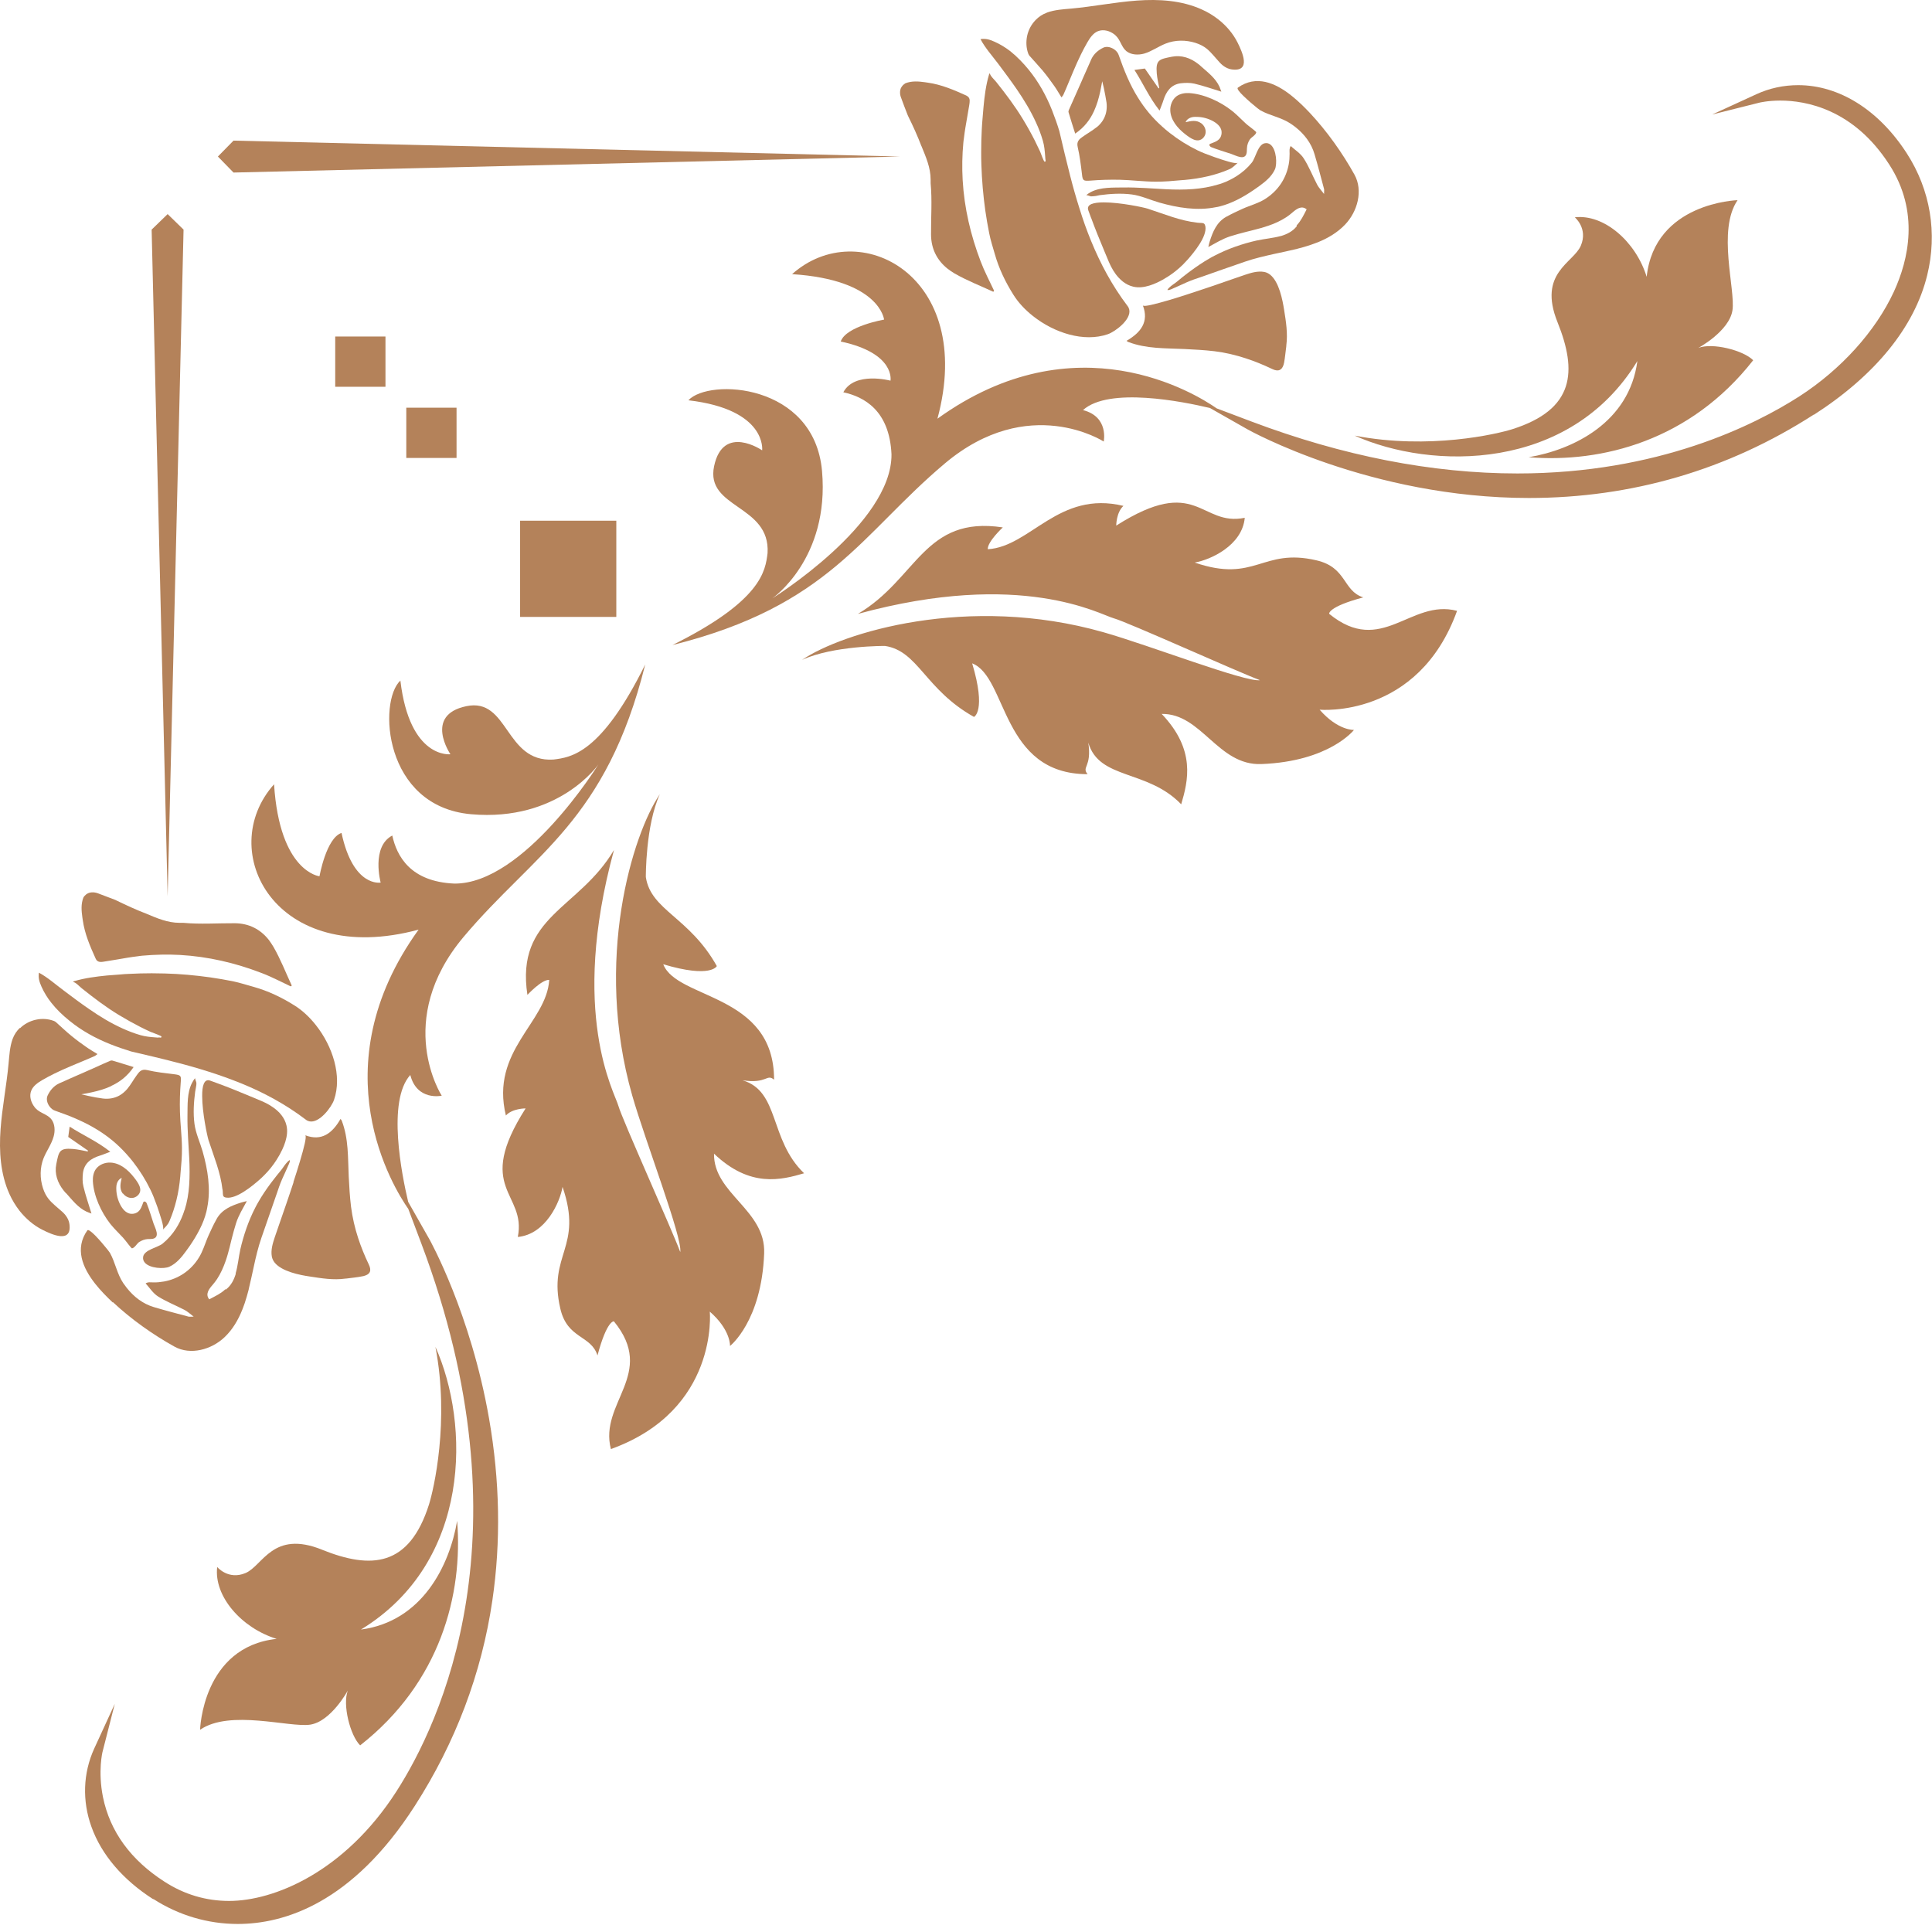 <?xml version="1.0" encoding="UTF-8"?> <svg xmlns="http://www.w3.org/2000/svg" width="193" height="193" viewBox="0 0 193 193" fill="none"><path d="M38.507 33.617H33.487V38.637H38.507V33.617Z" fill="#B4825A"></path><path d="M45.607 40.727H40.587V45.748H45.607V40.727Z" fill="#B4825A"></path><path d="M16.747 21.387L15.148 22.937L16.747 89.537L18.337 22.937L16.747 21.387Z" fill="#B4825A"></path><path d="M21.767 15.637L23.327 17.237L89.917 15.637L23.327 14.047L21.767 15.637Z" fill="#B4825A"></path><path d="M61.567 52.017H51.957V61.627H61.567V52.017Z" fill="#B4825A"></path><path d="M80.327 117.207C76.817 113.837 77.917 109.017 74.177 107.917C76.647 108.297 76.567 107.227 77.327 107.857C77.337 99.217 67.627 99.867 66.257 96.327C71.047 97.757 71.607 96.507 71.607 96.507C68.867 91.607 65.017 90.947 64.517 87.617C64.517 87.617 64.477 82.467 65.917 79.337C63.197 83.327 59.297 95.917 63.157 109.437C64.467 114.017 68.187 123.637 67.957 125.077C67.107 122.797 62.157 111.827 61.777 110.477C61.407 109.117 56.857 101.307 61.337 84.907C57.837 90.847 51.487 91.507 52.687 99.387C52.687 99.387 54.117 97.837 54.867 97.887C54.607 102.167 48.957 104.947 50.537 111.437C51.177 110.717 52.507 110.727 52.507 110.727C47.337 118.827 52.617 119.107 51.727 123.567C54.517 123.307 55.937 120.097 56.197 118.567C58.287 124.647 54.697 125.277 55.977 130.737C56.687 133.787 59.037 133.347 59.687 135.407C60.637 131.847 61.327 131.997 61.327 131.997C65.617 137.247 59.817 140.117 61.027 144.757C71.827 140.867 70.907 131.027 70.907 131.027C73.017 132.867 72.927 134.457 72.927 134.457C72.927 134.457 76.077 132.007 76.337 125.207C76.507 120.857 71.267 119.247 71.327 115.247C74.927 118.687 78.047 117.877 80.357 117.197L80.327 117.207Z" fill="#B4825A"></path><path d="M32.167 154.807C27.247 152.827 26.267 156.397 24.537 157.137C22.807 157.877 21.697 156.537 21.697 156.537C21.347 159.447 24.117 162.637 27.637 163.717C20.217 164.517 19.987 172.797 19.987 172.797C22.987 170.737 28.897 172.597 30.987 172.287C33.077 171.967 34.747 168.877 34.747 168.877C34.197 170.277 34.977 173.367 35.977 174.357C43.997 168.077 46.257 159.257 45.667 151.927C44.907 156.397 42.177 161.977 36.057 162.787C47.137 156.027 46.937 142.217 43.497 134.547C44.927 141.987 43.317 148.817 42.857 150.287C40.877 156.537 37.077 156.787 32.157 154.807H32.167Z" fill="#B4825A"></path><path d="M15.327 189.707C17.857 191.337 20.767 192.197 23.747 192.197C28.357 192.197 35.167 190.157 41.427 180.417C45.497 174.087 48.117 167.177 49.187 159.867C50.047 154.017 49.937 147.917 48.857 141.717C47.017 131.167 42.947 123.897 42.907 123.817L40.777 120.067C40.137 117.367 38.647 109.967 40.987 107.387C41.657 110.007 44.127 109.457 44.127 109.457C44.127 109.457 39.277 101.967 46.317 93.587C53.367 85.207 60.537 82.067 64.457 66.377C60.037 75.307 57.047 75.657 55.277 75.877C50.417 76.177 50.837 69.647 46.577 70.547C42.327 71.437 44.997 75.347 44.997 75.347C44.997 75.347 40.927 75.857 39.997 67.987C37.767 70.037 38.287 80.547 47.047 81.337C55.817 82.117 59.777 76.367 59.777 76.367C59.777 76.367 52.357 88.327 45.387 88.267C40.987 88.077 39.637 85.517 39.187 83.467C37.057 84.587 38.027 88.167 38.027 88.167C38.027 88.167 35.287 88.687 34.117 83.207C32.587 83.717 31.917 87.537 31.917 87.537C31.917 87.537 27.937 87.127 27.377 78.347C21.457 84.967 27.467 96.737 41.817 92.867C31.837 106.697 39.347 118.707 40.787 120.767L42.087 124.217C53.007 153.167 43.977 172.157 39.587 178.977C34.397 187.037 27.347 189.897 22.887 189.897C20.587 189.897 18.417 189.257 16.437 187.977C13.057 185.807 10.987 182.957 10.287 179.527C9.767 176.957 10.237 174.997 10.247 174.987L11.467 170.207L9.407 174.687C8.297 177.127 8.197 179.897 9.137 182.497C10.137 185.287 12.277 187.787 15.307 189.727L15.327 189.707Z" fill="#B4825A"></path><path d="M22.237 118.837C22.277 119.147 22.237 119.377 22.327 119.507C22.377 119.577 22.467 119.617 22.607 119.637C23.617 119.787 25.177 118.497 25.877 117.887C26.057 117.727 26.237 117.567 26.407 117.387C26.867 116.927 27.277 116.417 27.627 115.867C27.847 115.527 28.047 115.167 28.217 114.797C28.327 114.557 28.427 114.307 28.507 114.047C28.667 113.517 28.747 112.967 28.617 112.427C28.527 112.037 28.347 111.687 28.107 111.387C27.997 111.237 27.867 111.107 27.727 110.977C27.277 110.567 26.717 110.237 26.147 109.997C25.787 109.847 25.417 109.687 25.047 109.537C23.947 109.077 22.847 108.627 21.727 108.217C21.487 108.127 21.227 108.037 20.987 107.947C20.387 107.737 20.187 108.467 20.197 109.497C20.197 111.127 20.697 113.467 20.827 113.887C21.357 115.517 22.037 117.127 22.227 118.847L22.237 118.837Z" fill="#B4825A"></path><path d="M29.327 118.097C29.097 118.807 28.847 119.527 28.617 120.207C28.047 121.877 27.547 123.277 27.447 123.597C27.237 124.227 27.037 124.887 27.157 125.537C27.197 125.747 27.297 125.947 27.427 126.117C28.147 127.027 29.977 127.377 30.937 127.517C32.117 127.697 33.307 127.897 34.507 127.727C34.527 127.727 34.547 127.727 34.557 127.727C35.127 127.647 35.697 127.607 36.257 127.487C36.297 127.487 36.337 127.467 36.377 127.457C36.987 127.297 37.137 126.917 36.837 126.307C36.427 125.447 36.067 124.567 35.777 123.677C35.447 122.667 35.207 121.627 35.067 120.547C34.947 119.557 34.887 118.547 34.837 117.537C34.747 115.657 34.837 113.757 34.137 111.947C34.127 111.907 34.087 111.877 34.017 111.777C33.207 113.197 32.137 114.037 30.487 113.407C30.487 113.407 30.497 113.417 30.507 113.427C30.637 113.577 30.377 114.627 29.967 115.997C29.777 116.647 29.547 117.357 29.307 118.097H29.327Z" fill="#B4825A"></path><path d="M11.097 108.487C11.957 108.097 12.727 107.507 13.347 106.597C12.597 106.367 11.917 106.147 11.227 105.947C11.147 105.927 11.037 105.947 10.947 105.997C10.497 106.187 10.047 106.387 9.597 106.597C9.097 106.817 8.597 107.037 8.107 107.257C8.017 107.297 7.917 107.337 7.827 107.377C7.267 107.627 6.697 107.867 6.137 108.127C6.067 108.157 5.997 108.187 5.927 108.217C5.387 108.467 5.007 108.907 4.757 109.437C4.597 109.767 4.707 110.237 4.977 110.567C5.117 110.747 5.297 110.887 5.507 110.957C7.067 111.497 8.487 112.087 9.787 112.897C10.797 113.527 11.737 114.287 12.617 115.267C12.847 115.517 13.067 115.777 13.277 116.047C13.957 116.917 14.547 117.857 15.027 118.847C15.247 119.297 15.437 119.777 15.607 120.257C15.677 120.457 15.757 120.647 15.817 120.857C15.897 121.127 16.457 122.637 16.267 122.847C16.497 122.597 16.767 122.357 16.907 122.027C16.927 121.987 16.937 121.947 16.957 121.917C17.237 121.257 17.457 120.567 17.627 119.877C17.817 119.117 17.937 118.327 18.007 117.537C18.007 117.447 18.017 117.357 18.027 117.267C18.107 116.397 18.187 115.527 18.177 114.657C18.167 113.467 18.007 112.267 17.977 111.077C17.947 110.087 17.977 109.087 18.057 108.097C18.087 107.777 18.087 107.597 17.997 107.497C17.917 107.397 17.747 107.357 17.437 107.317C16.517 107.207 15.597 107.107 14.697 106.897C14.147 106.767 13.917 107.047 13.677 107.387C13.337 107.847 13.067 108.357 12.707 108.787C12.457 109.077 12.177 109.307 11.877 109.467C11.397 109.717 10.857 109.807 10.267 109.737C10.027 109.707 9.797 109.667 9.557 109.627C9.087 109.537 8.607 109.437 8.127 109.317C8.477 109.257 8.827 109.197 9.167 109.117C9.847 108.967 10.497 108.787 11.107 108.497L11.097 108.487Z" fill="#B4825A"></path><path d="M6.597 119.187C7.217 119.867 7.777 120.637 8.657 121.047C8.807 121.117 8.967 121.167 9.137 121.227C8.857 120.297 8.547 119.427 8.337 118.537C8.227 118.107 8.237 117.627 8.287 117.177C8.417 116.187 9.107 115.707 9.997 115.437C10.297 115.347 10.577 115.217 11.017 115.057C9.707 114.017 8.307 113.417 6.957 112.547C6.907 112.957 6.857 113.297 6.817 113.577C7.497 114.047 8.147 114.497 8.797 114.947C8.787 114.977 8.767 114.997 8.757 115.027C8.267 114.937 7.787 114.817 7.297 114.777C5.907 114.657 5.877 115.047 5.627 116.277C5.427 117.247 5.747 118.157 6.357 118.927C6.427 119.017 6.497 119.097 6.577 119.187H6.597Z" fill="#B4825A"></path><path d="M18.427 120.887C18.377 121.037 18.337 121.177 18.277 121.327C18.097 121.807 17.867 122.277 17.587 122.717C17.217 123.297 16.757 123.817 16.227 124.247C15.747 124.627 14.407 124.847 14.297 125.557C14.267 125.777 14.327 125.957 14.447 126.107C14.927 126.717 16.407 126.787 16.927 126.537C17.627 126.217 18.137 125.597 18.587 124.977C18.717 124.797 18.857 124.607 18.987 124.417C19.347 123.887 19.677 123.347 19.967 122.767C20.247 122.217 20.467 121.647 20.617 121.047C20.657 120.917 20.667 120.777 20.697 120.657C21.077 118.777 20.757 116.837 20.237 115.007C19.977 114.107 19.547 113.197 19.427 112.267C19.287 111.217 19.357 110.107 19.497 109.057C19.517 108.937 19.547 108.807 19.567 108.667C19.597 108.507 19.627 108.347 19.617 108.197V108.167C19.617 108.087 19.457 107.747 19.497 107.697C19.367 107.847 19.267 108.017 19.177 108.187C18.677 109.157 18.747 110.397 18.727 111.447C18.707 112.877 18.837 114.307 18.907 115.727C18.947 116.607 18.957 117.507 18.897 118.387C18.837 119.237 18.697 120.087 18.437 120.897L18.427 120.887Z" fill="#B4825A"></path><path d="M12.287 119.227C12.287 119.227 12.307 119.247 12.317 119.257C12.537 119.537 12.897 119.707 13.257 119.667C13.617 119.617 13.957 119.327 14.007 118.967C14.047 118.647 13.887 118.327 13.707 118.057C13.607 117.907 13.497 117.757 13.377 117.607C12.787 116.857 11.987 116.177 11.027 116.137C10.477 116.117 9.907 116.337 9.577 116.787C9.337 117.127 9.257 117.567 9.277 117.997C9.357 119.467 10.107 121.097 11.017 122.257C11.067 122.317 11.117 122.377 11.167 122.437C11.517 122.857 11.917 123.227 12.287 123.637C12.377 123.737 12.457 123.837 12.547 123.947C12.657 124.087 12.757 124.227 12.867 124.357C12.957 124.477 13.057 124.587 13.157 124.697C13.277 124.717 13.417 124.597 13.547 124.447C13.667 124.307 13.787 124.157 13.867 124.097C14.137 123.917 14.447 123.797 14.767 123.777C14.927 123.777 15.087 123.777 15.237 123.757C16.047 123.607 15.487 122.667 15.337 122.217C15.117 121.547 14.917 120.857 14.647 120.187C14.647 120.187 14.627 120.147 14.607 120.127C14.527 120.027 14.427 119.977 14.317 120.087C14.197 120.427 14.067 120.857 13.757 121.077C13.517 121.247 13.187 121.307 12.897 121.217C12.647 121.137 12.437 120.967 12.277 120.757C12.197 120.657 12.117 120.537 12.057 120.427C11.777 119.917 11.627 119.347 11.617 118.767C11.617 118.547 11.627 118.327 11.717 118.127C11.797 117.927 11.957 117.747 12.157 117.667C12.037 118.207 11.907 118.737 12.257 119.227H12.287Z" fill="#B4825A"></path><path d="M1.987 102.677C1.667 102.987 1.417 103.357 1.257 103.797C0.977 104.577 0.937 105.407 0.857 106.237C0.657 108.437 0.217 110.597 0.057 112.797C-0.103 114.997 0.037 117.277 0.947 119.287C1.207 119.867 1.547 120.427 1.947 120.947C2.577 121.737 3.357 122.417 4.267 122.867C5.147 123.307 7.197 124.267 6.937 122.287C6.897 121.957 6.747 121.657 6.537 121.387C6.447 121.277 6.357 121.177 6.257 121.087C5.707 120.587 5.237 120.247 4.857 119.777C4.627 119.487 4.437 119.147 4.287 118.677C3.977 117.717 3.977 116.637 4.357 115.687C4.657 114.957 5.147 114.297 5.357 113.537C5.517 112.997 5.497 112.267 5.127 111.807C5.117 111.787 5.097 111.767 5.087 111.757C4.677 111.297 3.997 111.187 3.567 110.727C3.527 110.687 3.487 110.647 3.457 110.597C3.087 110.127 2.897 109.487 3.127 108.937C3.327 108.467 3.777 108.157 4.217 107.897C4.617 107.667 5.027 107.447 5.437 107.247C5.987 106.977 6.547 106.727 7.117 106.487C7.717 106.237 8.307 105.987 8.907 105.737C9.097 105.657 9.287 105.577 9.477 105.487C9.547 105.457 9.597 105.397 9.737 105.297C9.317 105.037 8.947 104.827 8.597 104.577C8.107 104.237 7.617 103.877 7.157 103.497C7.147 103.497 7.127 103.477 7.117 103.467C6.587 103.037 6.097 102.557 5.587 102.107C5.527 102.047 5.447 102.017 5.377 101.987C4.797 101.767 4.167 101.737 3.587 101.867C2.987 101.997 2.437 102.287 1.997 102.717L1.987 102.677Z" fill="#B4825A"></path><path d="M14.547 91.248C13.557 90.868 12.597 90.418 11.637 89.957C11.597 89.938 11.557 89.918 11.517 89.897C10.947 89.677 10.357 89.457 9.777 89.237C9.677 89.198 9.567 89.177 9.467 89.157C9.257 89.127 9.047 89.138 8.857 89.207C8.767 89.248 8.687 89.287 8.607 89.347C8.497 89.438 8.397 89.537 8.327 89.668C8.077 90.328 8.137 90.978 8.227 91.638C8.237 91.728 8.247 91.817 8.267 91.907C8.457 93.278 8.997 94.528 9.557 95.767C9.587 95.817 9.607 95.868 9.637 95.907C9.847 96.168 10.187 96.097 10.487 96.047C10.897 95.987 11.307 95.918 11.717 95.847C12.397 95.728 13.077 95.608 13.757 95.528C13.917 95.507 14.077 95.478 14.237 95.468C15.487 95.358 16.747 95.328 17.997 95.397C20.787 95.558 23.497 96.188 26.097 97.188C27.107 97.567 28.067 98.078 29.047 98.537C29.087 98.507 29.117 98.487 29.147 98.457C28.547 97.168 28.027 95.817 27.317 94.588C27.177 94.347 27.017 94.118 26.857 93.897C26.037 92.858 24.907 92.237 23.447 92.228C21.727 92.218 20.017 92.347 18.317 92.188H17.947C16.737 92.188 15.667 91.718 14.597 91.267C14.597 91.267 14.577 91.258 14.557 91.248H14.547Z" fill="#B4825A"></path><path d="M11.277 130.077C13.087 131.777 15.257 133.317 17.437 134.527C19.027 135.407 21.127 134.827 22.437 133.577C23.237 132.817 23.797 131.857 24.207 130.827C24.247 130.727 24.287 130.637 24.317 130.537C24.357 130.417 24.397 130.297 24.447 130.177C24.597 129.727 24.727 129.267 24.847 128.807C24.847 128.807 24.847 128.787 24.847 128.777C25.027 128.037 25.187 127.297 25.347 126.557C25.557 125.577 25.787 124.597 26.117 123.647C26.647 122.117 27.177 120.587 27.707 119.067C27.767 118.897 27.827 118.717 27.887 118.537C28.067 118.037 28.287 117.547 28.517 117.057C28.627 116.817 28.737 116.577 28.837 116.337C28.887 116.227 28.997 115.997 28.937 115.887C28.687 116.037 28.437 116.397 28.237 116.687C28.187 116.757 28.147 116.817 28.097 116.877C27.807 117.217 27.537 117.567 27.267 117.917C27.187 118.017 27.117 118.117 27.037 118.217C26.597 118.807 26.177 119.427 25.807 120.077C25.707 120.257 25.597 120.437 25.507 120.627C24.817 121.957 24.337 123.387 23.997 124.847V124.867C23.837 125.587 23.767 126.447 23.537 127.217C23.537 127.217 23.547 127.237 23.557 127.237C23.377 127.837 23.097 128.397 22.597 128.797C22.597 128.797 22.567 128.817 22.557 128.827C22.557 128.827 22.537 128.797 22.527 128.787C22.517 128.787 22.497 128.807 22.487 128.817C22.037 129.237 21.567 129.447 20.907 129.797C20.907 129.797 20.897 129.787 20.887 129.777C20.487 129.267 20.887 128.757 21.237 128.357C21.407 128.167 21.547 127.967 21.687 127.767C22.047 127.217 22.317 126.607 22.537 125.977C22.697 125.527 22.817 125.067 22.937 124.607C23.007 124.337 23.077 124.057 23.137 123.787C23.277 123.247 23.417 122.707 23.587 122.177C23.847 121.377 24.267 120.717 24.657 119.987C24.467 120.037 24.277 120.067 24.097 120.127C23.127 120.437 22.187 120.807 21.647 121.757C21.627 121.797 21.617 121.817 21.597 121.857C21.317 122.347 21.087 122.867 20.847 123.387C20.797 123.497 20.747 123.617 20.697 123.737C20.447 124.357 20.247 124.997 19.907 125.567C19.907 125.567 19.897 125.587 19.887 125.597C19.507 126.237 18.977 126.797 18.357 127.217C17.767 127.617 17.097 127.887 16.387 128.017C16.037 128.077 15.677 128.117 15.327 128.107C15.017 128.107 14.807 128.047 14.547 128.207C14.947 128.647 15.287 129.197 15.797 129.517C16.627 130.037 17.567 130.407 18.437 130.857C18.727 131.007 18.967 131.237 19.347 131.527C19.077 131.527 18.957 131.547 18.837 131.527C17.677 131.217 16.517 130.917 15.377 130.577C14.267 130.247 13.367 129.547 12.657 128.647C12.537 128.497 12.427 128.337 12.317 128.187C11.677 127.237 11.527 126.127 10.977 125.147C10.947 125.107 10.867 124.997 10.747 124.837C10.457 124.477 9.957 123.877 9.527 123.437C9.147 123.057 8.817 122.787 8.727 122.907C7.437 124.737 8.257 126.647 9.497 128.227C10.047 128.927 10.687 129.567 11.257 130.107L11.277 130.077Z" fill="#B4825A"></path><path d="M15.847 103.657C15.757 103.657 15.657 103.637 15.567 103.637C15.047 103.597 14.547 103.557 14.027 103.407C13.407 103.227 12.807 102.997 12.217 102.727C11.047 102.197 9.947 101.527 8.897 100.797C8.037 100.207 7.207 99.587 6.377 98.957C5.577 98.367 4.767 97.637 3.887 97.167C3.817 97.697 3.917 98.047 4.137 98.547C4.397 99.137 4.737 99.687 5.137 100.187C5.657 100.847 6.277 101.437 6.937 101.967C8.147 102.957 9.547 103.727 11.007 104.307C11.687 104.577 12.387 104.817 13.097 105.037C14.607 105.387 16.097 105.737 17.557 106.117C18.657 106.397 19.747 106.707 20.817 107.047C21.927 107.397 23.007 107.787 24.077 108.217C26.337 109.137 28.507 110.297 30.547 111.847C30.657 111.937 30.777 111.987 30.897 112.017C31.897 112.237 33.117 110.607 33.367 109.877C34.197 107.477 33.227 104.517 31.557 102.407C30.927 101.607 30.197 100.927 29.427 100.447C28.157 99.647 26.807 98.997 25.347 98.587C24.647 98.397 23.987 98.177 23.277 98.027C22.527 97.877 21.767 97.747 21.007 97.637C19.507 97.427 17.987 97.287 16.467 97.247C16.027 97.237 15.587 97.227 15.147 97.227C14.397 97.227 13.647 97.247 12.897 97.287C12.597 97.297 12.297 97.317 12.007 97.347C11.577 97.377 11.137 97.407 10.697 97.447C9.597 97.557 8.497 97.697 7.437 98.007C7.437 98.007 7.437 98.007 7.417 98.007C7.387 98.007 7.347 98.047 7.287 98.087C7.577 98.127 7.947 98.557 8.167 98.727C9.367 99.687 10.577 100.607 11.897 101.407C12.577 101.817 13.277 102.207 13.997 102.577C14.357 102.757 14.717 102.937 15.077 103.097C15.097 103.097 15.147 103.117 15.197 103.137C15.467 103.247 16.057 103.457 16.127 103.537C16.127 103.537 16.127 103.537 16.127 103.547C16.147 103.717 15.967 103.637 15.847 103.627V103.657Z" fill="#B4825A"></path><path d="M145.537 61.017C140.897 59.807 138.027 65.607 132.777 61.317C132.777 61.317 132.627 60.627 136.187 59.677C134.127 59.027 134.567 56.687 131.517 55.977C126.057 54.697 125.427 58.287 119.347 56.197C120.887 55.937 124.097 54.507 124.347 51.727C119.887 52.627 119.617 47.347 111.507 52.507C111.507 52.507 111.507 51.187 112.227 50.537C105.737 48.967 102.957 54.607 98.677 54.867C98.627 54.117 100.177 52.687 100.177 52.687C92.297 51.487 91.637 57.827 85.697 61.327C102.097 56.847 109.907 61.407 111.267 61.767C112.627 62.137 123.587 67.097 125.867 67.947C124.417 68.177 114.807 64.457 110.227 63.157C96.707 59.307 84.117 63.197 80.127 65.917C83.257 64.487 88.407 64.527 88.407 64.527C91.737 65.027 92.397 68.877 97.297 71.617C97.297 71.617 98.547 71.057 97.117 66.267C100.647 67.637 99.997 77.347 108.647 77.337C108.017 76.577 109.087 76.657 108.717 74.187C109.807 77.927 114.627 76.837 117.997 80.347C118.677 78.037 119.487 74.917 116.047 71.317C120.047 71.257 121.657 76.497 126.007 76.327C132.817 76.067 135.257 72.917 135.257 72.917C135.257 72.917 133.667 73.007 131.827 70.897C131.827 70.897 141.667 71.817 145.557 61.017H145.537Z" fill="#B4825A"></path><path d="M164.497 27.657C163.417 24.127 160.227 21.367 157.317 21.707C157.317 21.707 158.657 22.817 157.917 24.547C157.177 26.277 153.607 27.257 155.587 32.177C157.567 37.097 157.317 40.897 151.067 42.877C149.587 43.347 142.767 44.957 135.327 43.517C142.997 46.957 156.817 47.157 163.567 36.067C162.767 42.187 157.187 44.917 152.707 45.677C160.037 46.267 168.847 44.017 175.137 35.987C174.147 34.987 171.057 34.207 169.657 34.757C169.657 34.757 172.747 33.087 173.067 30.997C173.377 28.907 171.527 22.997 173.577 19.997C173.577 19.997 165.297 20.217 164.497 27.647V27.657Z" fill="#B4825A"></path><path d="M181.197 41.437C187.337 37.487 191.247 32.677 192.517 27.507C193.557 23.297 192.837 18.967 190.487 15.327C187.697 10.997 183.737 8.507 179.637 8.507C178.187 8.507 176.767 8.807 175.447 9.417L171.047 11.437L175.747 10.257C175.747 10.257 176.587 10.047 177.847 10.047C180.377 10.047 185.157 10.877 188.737 16.447C191.777 21.157 190.657 25.947 189.197 29.127C187.367 33.087 183.917 36.907 179.747 39.597C175.277 42.467 165.677 47.297 151.587 47.297C143.077 47.297 134.127 45.547 124.987 42.097L121.547 40.797C119.487 39.357 107.477 31.847 93.647 41.827C97.517 27.477 85.747 21.467 79.127 27.387C87.907 27.947 88.317 31.927 88.317 31.927C88.317 31.927 84.497 32.587 83.987 34.117C89.477 35.287 88.957 38.027 88.957 38.027C88.957 38.027 85.367 37.067 84.247 39.187C86.307 39.637 88.857 40.987 89.057 45.387C89.107 52.357 77.147 59.777 77.147 59.777C77.147 59.777 82.897 55.827 82.117 47.047C81.337 38.277 70.817 37.767 68.767 39.987C76.647 40.907 76.137 44.987 76.137 44.987C76.137 44.987 72.237 42.307 71.337 46.567C70.437 50.817 76.967 50.397 76.677 55.257C76.457 57.027 76.097 60.007 67.177 64.437C82.857 60.517 86.007 53.347 94.387 46.297C102.767 39.247 110.257 44.107 110.257 44.107C110.257 44.107 110.797 41.637 108.187 40.967C110.777 38.627 118.177 40.117 120.867 40.757L124.617 42.887C124.737 42.957 136.887 49.747 152.737 49.747C163.027 49.747 172.617 46.937 181.207 41.407L181.197 41.437Z" fill="#B4825A"></path><path d="M108.997 21.757C109.407 22.877 109.857 23.977 110.317 25.077C110.467 25.437 110.627 25.807 110.777 26.177C111.017 26.737 111.337 27.297 111.757 27.747C111.887 27.887 112.017 28.007 112.167 28.127C112.477 28.367 112.817 28.547 113.207 28.637C113.747 28.767 114.297 28.687 114.827 28.527C115.087 28.447 115.337 28.347 115.577 28.237C115.947 28.067 116.297 27.867 116.647 27.647C117.197 27.297 117.707 26.887 118.167 26.437C118.337 26.267 118.507 26.087 118.667 25.907C119.277 25.207 120.577 23.647 120.417 22.627C120.387 22.487 120.347 22.397 120.287 22.347C120.147 22.237 119.927 22.287 119.617 22.247C117.897 22.057 116.287 21.377 114.657 20.847C114.237 20.707 111.897 20.217 110.267 20.217C109.247 20.217 108.507 20.407 108.717 21.007C108.807 21.247 108.897 21.497 108.987 21.747L108.997 21.757Z" fill="#B4825A"></path><path d="M112.727 34.167C114.537 34.857 116.437 34.777 118.327 34.867C119.327 34.917 120.337 34.967 121.327 35.087C122.397 35.217 123.437 35.467 124.447 35.797C125.347 36.087 126.217 36.447 127.077 36.857C127.687 37.157 128.067 36.997 128.237 36.397C128.237 36.347 128.257 36.317 128.267 36.277C128.377 35.717 128.417 35.147 128.497 34.577C128.497 34.557 128.497 34.537 128.497 34.517C128.657 33.317 128.467 32.127 128.277 30.947C128.127 29.997 127.787 28.157 126.877 27.437C126.707 27.307 126.517 27.207 126.297 27.167C125.647 27.047 124.987 27.247 124.357 27.457C124.037 27.557 122.637 28.057 120.967 28.627C120.287 28.857 119.567 29.097 118.857 29.327C118.127 29.567 117.407 29.797 116.757 29.987C115.387 30.387 114.347 30.647 114.187 30.527C114.177 30.527 114.167 30.517 114.167 30.507C114.797 32.157 113.957 33.227 112.537 34.047C112.637 34.117 112.677 34.157 112.717 34.167H112.727Z" fill="#B4825A"></path><path d="M109.548 12.707C109.108 13.067 108.608 13.337 108.148 13.667C107.808 13.907 107.528 14.137 107.658 14.687C107.868 15.587 107.978 16.507 108.088 17.427C108.118 17.737 108.158 17.897 108.268 17.987C108.378 18.067 108.558 18.067 108.878 18.047C109.868 17.967 110.868 17.937 111.858 17.957C113.048 17.987 114.248 18.147 115.438 18.147C116.308 18.157 117.178 18.077 118.048 17.997C118.138 17.997 118.238 17.977 118.328 17.977C119.118 17.907 119.898 17.787 120.668 17.607C121.358 17.447 122.048 17.227 122.708 16.947C122.748 16.927 122.788 16.917 122.828 16.897C123.148 16.757 123.388 16.487 123.648 16.257C123.438 16.437 121.928 15.897 121.658 15.807C121.458 15.747 121.258 15.667 121.058 15.597C120.578 15.427 120.108 15.247 119.648 15.027C118.658 14.547 117.718 13.957 116.848 13.277C116.578 13.067 116.318 12.847 116.068 12.617C115.088 11.737 114.328 10.797 113.698 9.787C112.878 8.487 112.298 7.057 111.758 5.507C111.688 5.297 111.548 5.117 111.368 4.977C111.028 4.717 110.568 4.597 110.228 4.757C109.698 5.007 109.258 5.387 109.008 5.937C108.978 6.007 108.948 6.077 108.918 6.147C108.668 6.707 108.418 7.267 108.168 7.837C108.128 7.937 108.088 8.027 108.048 8.117C107.828 8.617 107.598 9.117 107.388 9.607C107.188 10.057 106.988 10.507 106.788 10.957C106.748 11.037 106.718 11.147 106.748 11.227C106.948 11.907 107.168 12.597 107.408 13.347C108.318 12.727 108.898 11.957 109.288 11.097C109.568 10.487 109.758 9.837 109.908 9.157C109.978 8.817 110.048 8.467 110.108 8.117C110.238 8.597 110.328 9.067 110.418 9.547C110.458 9.777 110.498 10.017 110.538 10.247C110.608 10.837 110.518 11.377 110.268 11.857C110.108 12.167 109.878 12.447 109.578 12.697L109.548 12.707Z" fill="#B4825A"></path><path d="M114.357 6.847C114.077 6.887 113.737 6.937 113.327 6.987C114.197 8.337 114.797 9.737 115.837 11.047C115.997 10.607 116.127 10.327 116.217 10.027C116.497 9.147 116.967 8.447 117.957 8.317C118.407 8.267 118.877 8.257 119.317 8.357C120.207 8.567 121.067 8.867 122.007 9.157C121.947 8.987 121.887 8.827 121.827 8.677C121.427 7.797 120.657 7.237 119.967 6.617C119.887 6.537 119.797 6.467 119.707 6.397C118.937 5.787 118.027 5.477 117.057 5.667C115.827 5.917 115.437 5.947 115.557 7.337C115.597 7.827 115.717 8.307 115.807 8.797C115.787 8.807 115.757 8.817 115.737 8.827C115.287 8.177 114.837 7.527 114.367 6.847H114.357Z" fill="#B4825A"></path><path d="M108.947 19.617H108.987C109.137 19.617 109.307 19.597 109.467 19.577C109.597 19.547 109.727 19.517 109.857 19.497C110.907 19.357 112.007 19.287 113.067 19.427C113.997 19.547 114.907 19.977 115.817 20.237C117.647 20.757 119.587 21.077 121.467 20.697C121.597 20.677 121.727 20.657 121.857 20.617C122.457 20.467 123.027 20.237 123.577 19.967C124.147 19.687 124.697 19.347 125.227 18.987C125.417 18.857 125.607 18.727 125.797 18.587C126.417 18.137 127.037 17.627 127.357 16.927C127.597 16.407 127.527 14.927 126.917 14.447C126.767 14.327 126.577 14.267 126.367 14.307C125.657 14.417 125.437 15.757 125.057 16.237C124.627 16.777 124.107 17.227 123.527 17.597C123.087 17.877 122.617 18.107 122.137 18.287C121.987 18.347 121.847 18.387 121.697 18.427C120.887 18.677 120.047 18.817 119.187 18.887C118.297 18.957 117.407 18.947 116.527 18.907C115.097 18.837 113.677 18.707 112.247 18.727C111.197 18.747 109.957 18.677 108.987 19.177C108.817 19.267 108.647 19.377 108.497 19.507C108.557 19.457 108.897 19.607 108.977 19.617H108.947Z" fill="#B4825A"></path><path d="M120.877 14.357C120.767 14.467 120.817 14.567 120.917 14.647C120.937 14.667 120.947 14.667 120.967 14.687C121.627 14.957 122.317 15.147 122.997 15.377C123.447 15.527 124.397 16.087 124.537 15.267C124.567 15.117 124.547 14.957 124.567 14.797C124.577 14.477 124.697 14.157 124.877 13.897C124.937 13.817 125.087 13.697 125.237 13.577C125.387 13.437 125.517 13.307 125.487 13.187C125.377 13.077 125.257 12.987 125.137 12.887C124.997 12.787 124.857 12.677 124.727 12.567C124.617 12.487 124.517 12.397 124.417 12.307C124.007 11.937 123.637 11.537 123.217 11.187C123.157 11.137 123.097 11.087 123.027 11.037C121.867 10.127 120.227 9.377 118.767 9.297C118.347 9.277 117.907 9.357 117.557 9.597C117.117 9.917 116.887 10.487 116.907 11.037C116.947 11.997 117.627 12.797 118.377 13.387C118.527 13.507 118.677 13.617 118.827 13.717C119.107 13.897 119.417 14.057 119.737 14.017C120.107 13.967 120.397 13.627 120.437 13.267C120.477 12.917 120.307 12.547 120.017 12.327C120.017 12.327 119.997 12.317 119.987 12.307C119.497 11.957 118.967 12.087 118.437 12.207C118.507 12.007 118.697 11.847 118.897 11.767C119.097 11.677 119.327 11.667 119.547 11.677C120.117 11.677 120.697 11.837 121.207 12.117C121.317 12.187 121.437 12.257 121.537 12.337C121.747 12.507 121.927 12.717 121.997 12.967C122.077 13.257 122.027 13.577 121.857 13.817C121.637 14.117 121.207 14.247 120.867 14.377L120.877 14.357Z" fill="#B4825A"></path><path d="M104.577 1.267C104.137 1.427 103.767 1.677 103.457 1.997C103.027 2.437 102.737 2.987 102.607 3.587C102.487 4.167 102.507 4.797 102.727 5.377C102.757 5.447 102.797 5.527 102.847 5.577C103.297 6.087 103.767 6.587 104.207 7.107C104.207 7.127 104.227 7.137 104.237 7.147C104.617 7.607 104.967 8.097 105.317 8.587C105.567 8.937 105.777 9.317 106.037 9.727C106.147 9.587 106.197 9.537 106.227 9.467C106.307 9.277 106.387 9.087 106.477 8.897C106.727 8.307 106.977 7.707 107.227 7.107C107.467 6.537 107.717 5.977 107.987 5.427C108.187 5.017 108.407 4.607 108.637 4.207C108.897 3.767 109.207 3.307 109.677 3.117C110.227 2.897 110.867 3.077 111.337 3.447C111.387 3.487 111.427 3.527 111.467 3.567C111.927 3.997 112.027 4.687 112.497 5.087C112.507 5.107 112.527 5.117 112.547 5.127C113.017 5.497 113.737 5.507 114.287 5.357C115.047 5.137 115.707 4.647 116.437 4.357C117.387 3.977 118.467 3.977 119.437 4.287C119.897 4.437 120.247 4.627 120.537 4.857C121.007 5.237 121.347 5.707 121.857 6.257C121.947 6.357 122.047 6.447 122.157 6.537C122.427 6.747 122.727 6.897 123.057 6.937C125.037 7.197 124.077 5.157 123.637 4.267C123.187 3.367 122.517 2.577 121.717 1.947C121.207 1.547 120.647 1.207 120.057 0.947C118.047 0.037 115.777 -0.103 113.577 0.057C111.377 0.217 109.207 0.657 107.017 0.857C106.197 0.927 105.357 0.977 104.587 1.257L104.577 1.267Z" fill="#B4825A"></path><path d="M96.297 13.757C96.377 13.077 96.497 12.397 96.617 11.717C96.687 11.307 96.757 10.897 96.827 10.487C96.867 10.187 96.947 9.847 96.677 9.637C96.637 9.607 96.587 9.577 96.537 9.547C95.297 8.987 94.047 8.447 92.687 8.257C92.597 8.237 92.507 8.237 92.417 8.217C91.757 8.127 91.107 8.067 90.447 8.317C90.327 8.397 90.207 8.487 90.127 8.597C90.067 8.667 90.017 8.757 89.977 8.847C89.907 9.037 89.897 9.247 89.927 9.457C89.947 9.567 89.977 9.667 90.017 9.767C90.227 10.347 90.447 10.927 90.677 11.507C90.677 11.507 90.717 11.597 90.737 11.637C91.207 12.587 91.647 13.557 92.027 14.547C92.027 14.567 92.037 14.567 92.047 14.587C92.487 15.667 92.967 16.737 92.967 17.947C92.967 18.067 92.967 18.187 92.967 18.307C93.127 20.007 92.997 21.717 93.007 23.437C93.017 24.897 93.637 26.037 94.677 26.857C94.887 27.017 95.117 27.177 95.357 27.317C96.587 28.027 97.937 28.547 99.227 29.147C99.257 29.107 99.287 29.077 99.307 29.047C98.847 28.067 98.337 27.107 97.957 26.097C96.967 23.497 96.327 20.787 96.167 17.997C96.097 16.747 96.117 15.487 96.237 14.237C96.247 14.077 96.277 13.927 96.297 13.767V13.757Z" fill="#B4825A"></path><path d="M129.577 24.857C130.037 24.747 130.497 24.607 130.947 24.457C131.067 24.417 131.187 24.377 131.307 24.327C131.407 24.297 131.507 24.257 131.607 24.217C132.637 23.807 133.587 23.247 134.357 22.447C135.617 21.137 136.187 19.037 135.307 17.447C134.097 15.267 132.557 13.107 130.857 11.287C130.317 10.717 129.677 10.077 128.977 9.527C127.397 8.277 125.487 7.457 123.657 8.757C123.537 8.847 123.797 9.177 124.187 9.557C124.627 9.987 125.217 10.497 125.587 10.787C125.747 10.907 125.847 10.987 125.897 11.017C126.877 11.567 127.987 11.717 128.937 12.357C129.097 12.457 129.247 12.577 129.397 12.687C130.287 13.387 130.997 14.297 131.317 15.407C131.657 16.547 131.957 17.717 132.267 18.877C132.297 18.987 132.267 19.107 132.267 19.377C131.987 18.997 131.747 18.757 131.597 18.477C131.137 17.607 130.777 16.667 130.247 15.837C129.927 15.327 129.377 14.987 128.937 14.587C128.777 14.847 128.827 15.057 128.827 15.357C128.827 15.717 128.807 16.067 128.737 16.427C128.607 17.127 128.337 17.797 127.937 18.387C127.517 19.007 126.957 19.527 126.317 19.917C126.317 19.917 126.297 19.917 126.287 19.937C125.717 20.277 125.077 20.467 124.457 20.717C124.337 20.767 124.217 20.817 124.107 20.867C123.597 21.107 123.077 21.337 122.577 21.617C122.547 21.637 122.517 21.647 122.477 21.667C121.537 22.207 121.157 23.147 120.847 24.117C120.787 24.297 120.757 24.477 120.707 24.677C121.437 24.287 122.097 23.867 122.897 23.607C123.427 23.437 123.967 23.297 124.507 23.157C124.787 23.087 125.057 23.027 125.337 22.947C125.797 22.837 126.257 22.707 126.707 22.547C127.337 22.337 127.947 22.057 128.497 21.697C128.707 21.557 128.907 21.407 129.087 21.247C129.487 20.897 129.997 20.497 130.507 20.897L130.527 20.917C130.187 21.567 129.977 22.037 129.547 22.497C129.547 22.507 129.527 22.527 129.517 22.537C129.527 22.547 129.547 22.557 129.557 22.567C129.557 22.567 129.527 22.597 129.527 22.617C129.127 23.117 128.567 23.397 127.967 23.577H127.947C127.177 23.787 126.327 23.857 125.597 24.017C125.597 24.017 125.587 24.017 125.577 24.017C124.117 24.347 122.687 24.837 121.357 25.527C121.177 25.617 120.987 25.717 120.807 25.827C120.157 26.197 119.547 26.617 118.947 27.057C118.847 27.137 118.737 27.207 118.637 27.287C118.287 27.557 117.937 27.827 117.597 28.117C117.547 28.157 117.477 28.207 117.417 28.257C117.137 28.457 116.767 28.697 116.617 28.957C116.727 29.017 116.947 28.917 117.067 28.867C117.307 28.757 117.547 28.647 117.787 28.547C118.277 28.317 118.767 28.097 119.267 27.917C119.437 27.857 119.617 27.797 119.797 27.737C121.317 27.197 122.847 26.667 124.377 26.137C125.337 25.807 126.307 25.587 127.287 25.367C128.027 25.207 128.767 25.057 129.507 24.877C129.507 24.877 129.527 24.877 129.537 24.877L129.577 24.857Z" fill="#B4825A"></path><path d="M100.967 5.147C100.467 4.757 99.917 4.417 99.327 4.157C98.827 3.937 98.477 3.837 97.947 3.907C98.407 4.787 99.137 5.597 99.737 6.397C100.357 7.227 100.987 8.067 101.577 8.927C102.297 9.977 102.967 11.077 103.497 12.247C103.767 12.827 103.997 13.437 104.177 14.057C104.327 14.567 104.367 15.067 104.407 15.587C104.407 15.677 104.417 15.777 104.427 15.867C104.437 15.987 104.517 16.167 104.347 16.147C104.347 16.147 104.347 16.147 104.337 16.147C104.257 16.077 104.037 15.497 103.937 15.227C103.917 15.167 103.897 15.127 103.887 15.107C103.717 14.747 103.547 14.387 103.367 14.027C103.007 13.317 102.617 12.617 102.197 11.927C101.397 10.607 100.487 9.397 99.527 8.197C99.357 7.977 98.927 7.607 98.877 7.317C98.837 7.377 98.807 7.407 98.797 7.447V7.457C98.487 8.507 98.347 9.617 98.247 10.717C98.207 11.157 98.167 11.597 98.137 12.027C98.107 12.317 98.097 12.617 98.077 12.917C98.037 13.667 98.017 14.417 98.017 15.167C98.017 15.607 98.017 16.047 98.037 16.487C98.087 18.007 98.217 19.527 98.427 21.027C98.537 21.787 98.667 22.547 98.817 23.297C98.957 24.017 99.177 24.677 99.377 25.377C99.787 26.827 100.437 28.177 101.237 29.447C101.717 30.217 102.397 30.947 103.197 31.577C105.307 33.247 108.267 34.217 110.667 33.387C111.397 33.137 113.037 31.917 112.807 30.917C112.777 30.797 112.727 30.677 112.637 30.567C111.087 28.517 109.937 26.357 109.007 24.097C108.567 23.027 108.177 21.937 107.837 20.827C107.497 19.757 107.187 18.667 106.907 17.567C106.527 16.097 106.177 14.607 105.827 13.107C105.617 12.407 105.367 11.707 105.097 11.017C104.517 9.557 103.747 8.167 102.757 6.957C102.217 6.297 101.627 5.687 100.977 5.157L100.967 5.147Z" fill="#B4825A"></path></svg> 